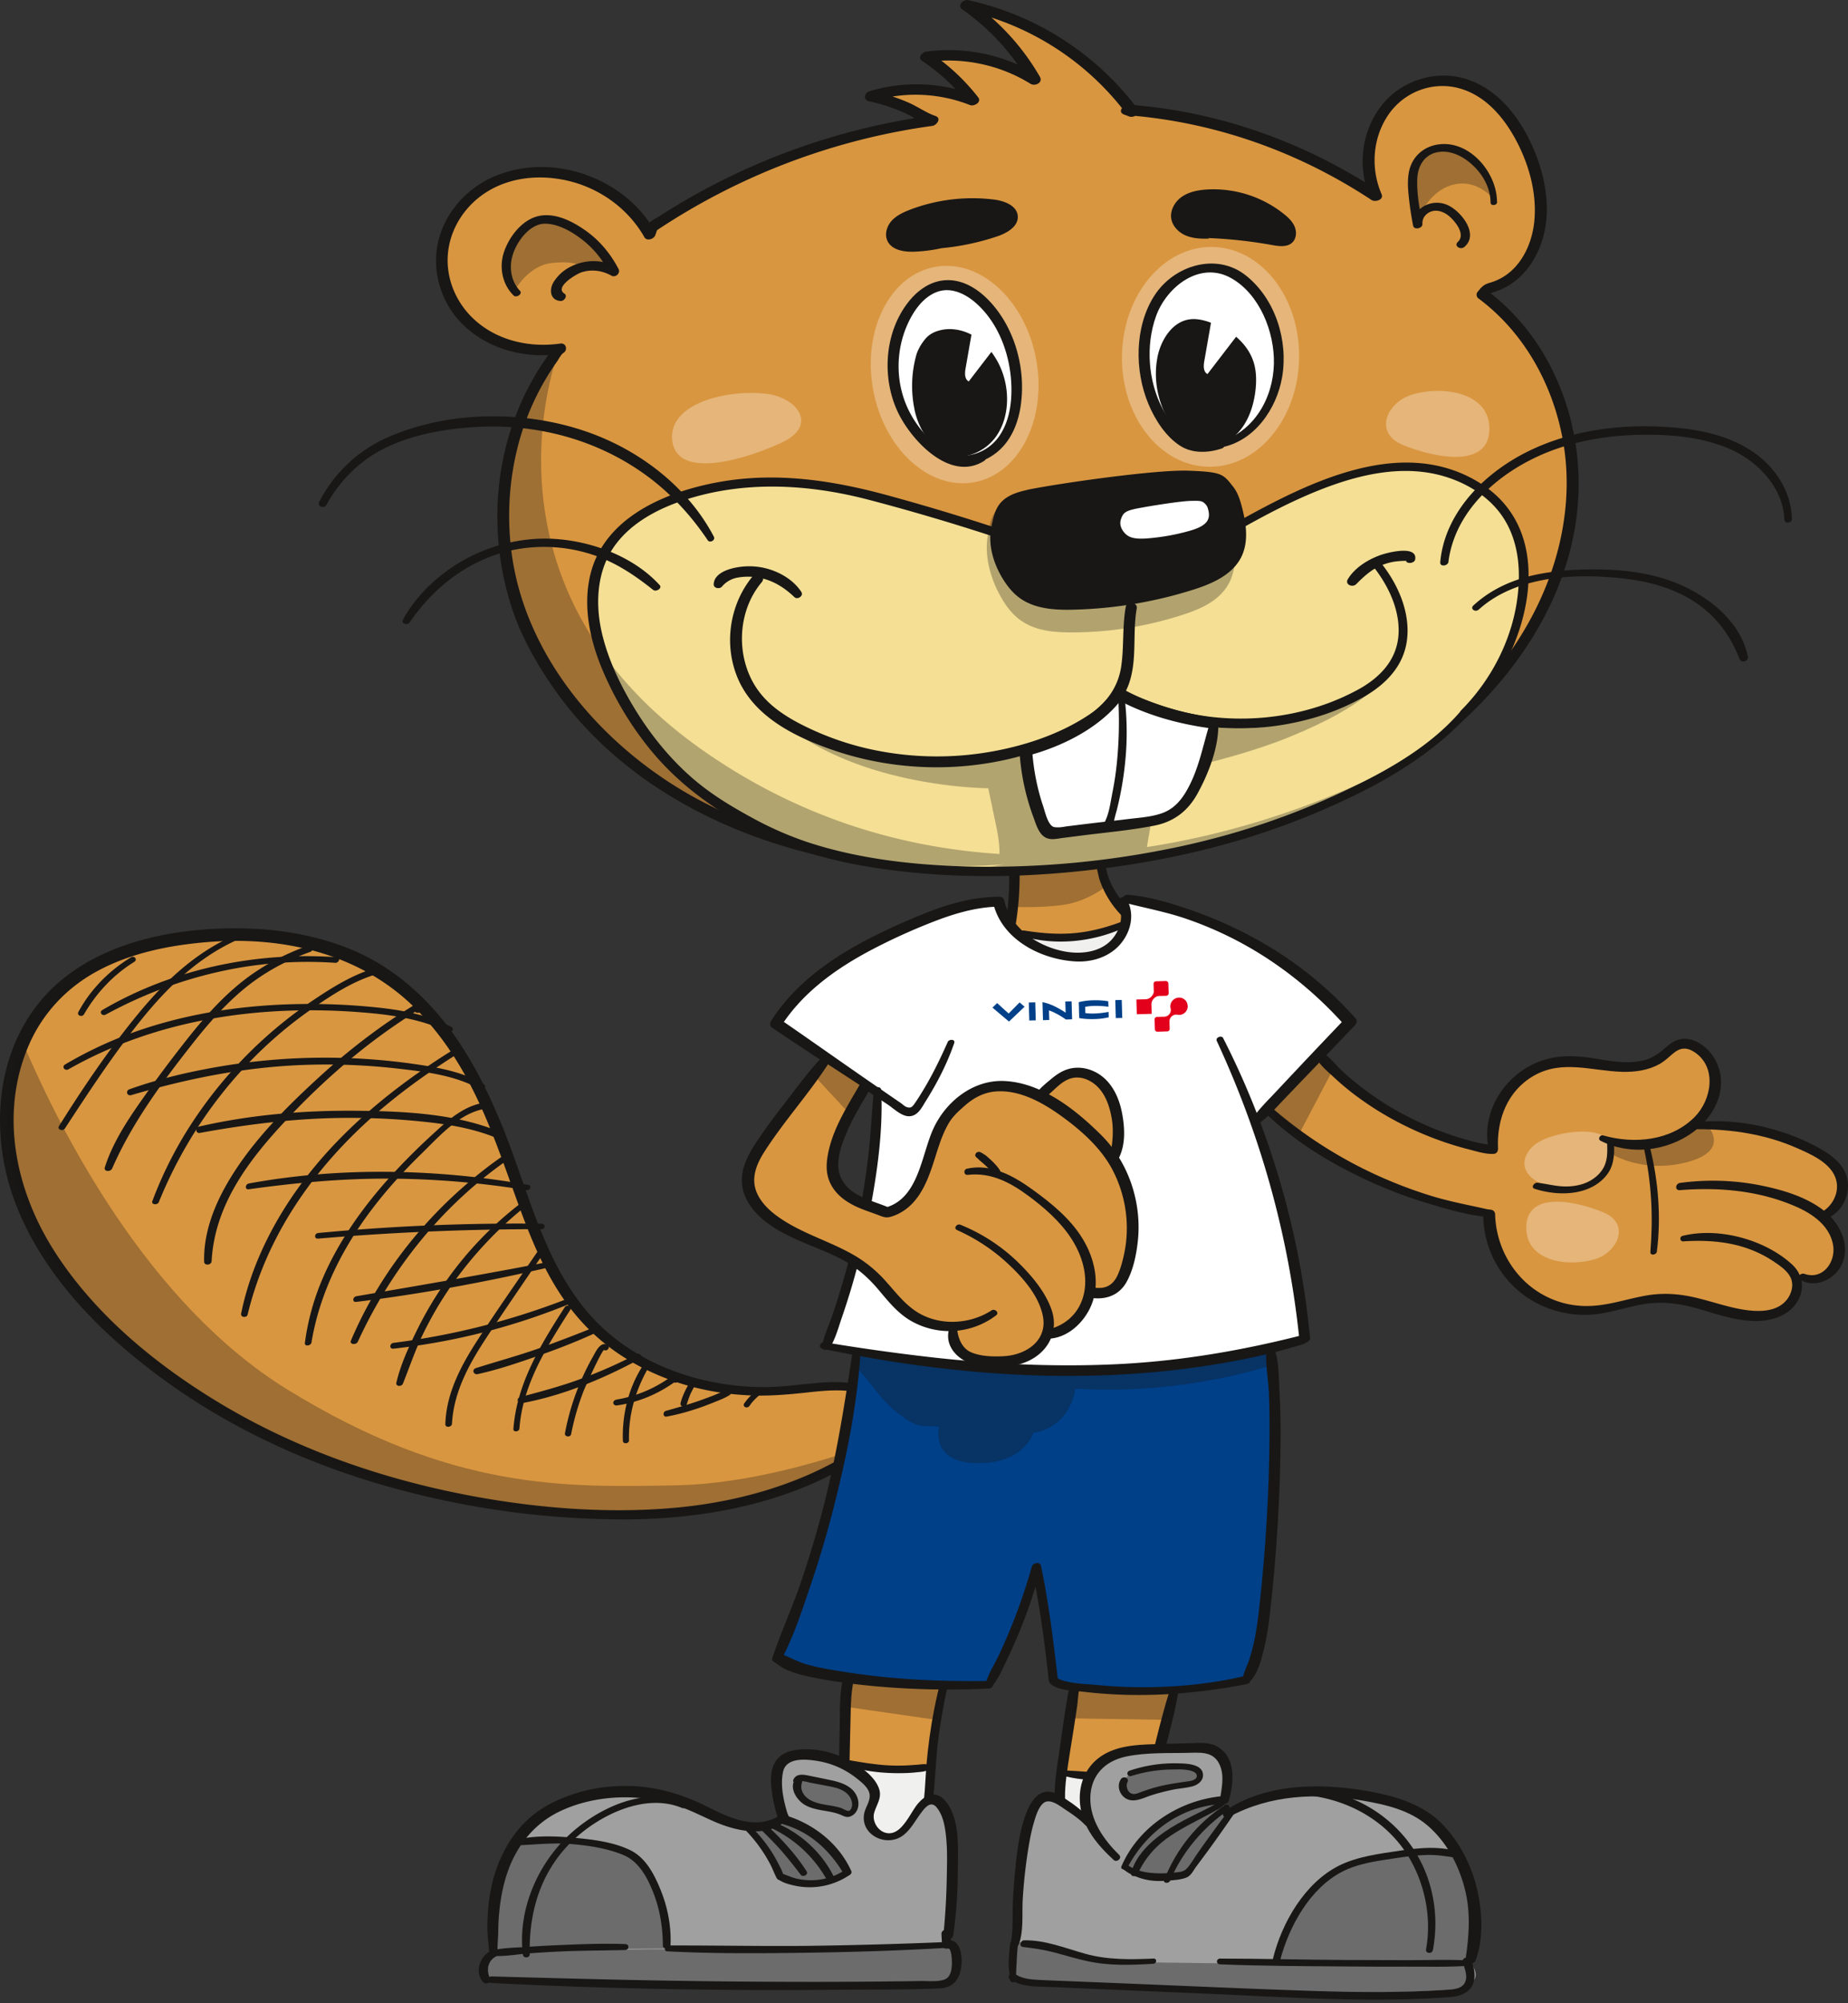 <svg xmlns="http://www.w3.org/2000/svg" xmlns:xlink="http://www.w3.org/1999/xlink" id="logo-castor-fr" fill="none" viewBox="0 0 120 130"><rect x="0" y="0" width="120" height="130" fill="#333333" stroke="none"/><defs><path id="b" fill="#181716" d="m76.25 109.749-6.454-.165-.216 1.929 6.2.098z" opacity=".3" style="mix-blend-mode:multiply"/></defs><g clip-path="url(#a)"><path fill="#D99640" d="M61.796 107.384a36 36 0 0 0-1.388 7.651c-.094 1.295-.122 2.62-.596 3.824-.177.447-.424.882-.8 1.18-1.079.851-2.792.177-3.506-.996-.714-1.172-.714-2.631-.686-4.008l.066-3.756c.024-1.369.09-2.859.973-3.906.706-.84 1.8-1.232 2.85-1.534.754-.215 1.573-.404 2.299-.106.725.298 1.188 1.295.686 1.895"/><path fill="#F0F0EF" d="M60.44 114.627s-.22.404-2.605.185c-2.388-.216-3.023-.416-3.023-.416s-1.063 5.6 2.815 6.024c3.212.349 2.816-5.797 2.816-5.797z"/><path fill="#181716" d="M60.25 114.514c-.203-.059-.384-.02-.587 0q-.336.029-.671.047c-.423.023-.847.027-1.27.004-.871-.043-1.722-.188-2.577-.337-.184-.032-.388.251-.157.333.84.302 1.741.443 2.631.49q.659.036 1.322.008.336-.016.67-.055c.224-.027.456-.027.644-.145.117-.075.18-.294 0-.349z"/><path fill="#181716" d="M61.6 107.353c-.788 2.345-1.235 4.777-1.447 7.239-.137 1.596-.028 6.098-2.694 5.498-2.447-.553-2.361-3.49-2.302-5.451.035-1.231.05-2.458.086-3.69.031-1.039.094-2.169.667-3.074.663-1.051 1.921-1.459 3.059-1.769.607-.165 1.372-.349 1.96-.024.479.263.843.938.514 1.436-.216.321.31.459.502.215.64-.796.11-1.925-.745-2.302-1.141-.501-2.647.04-3.73.479-1.082.439-2.035 1.165-2.498 2.298-.49 1.204-.427 2.573-.443 3.843-.02 1.494-.106 3.012-.004 4.502.083 1.204.373 2.506 1.306 3.345.73.655 1.828 1.016 2.78.675 1.197-.428 1.656-1.796 1.852-2.938.278-1.623.262-3.294.482-4.929.243-1.78.62-3.549 1.059-5.294.063-.247-.326-.279-.396-.067z"/><use xlink:href="#b" opacity=".3" style="mix-blend-mode:multiply"/><use xlink:href="#b" opacity=".3" style="mix-blend-mode:multiply"/><path fill="#181716" d="m76.25 109.749-6.454-.165-.216 1.929 6.2.098zm-15.101-.22-6.059-.404-.094 1.648 5.824.839z" opacity=".3" style="mix-blend-mode:multiply"/><path fill="#D99640" d="M76.231 109.761a186 186 0 0 1-1.988 7.659c-.18.639-.376 1.298-.8 1.807-.874 1.048-2.663 1.102-3.651.157-1.204-1.153-1.043-3.086-.796-4.737.247-1.623.49-3.247.737-4.867.04-.27.086-.549.22-.788.153-.27.412-.467.678-.631a5.22 5.22 0 0 1 4.157-.549c.773.227 1.604.866 1.44 1.655"/><path fill="#F0F0EF" d="M74.65 115.039s-1.525.298-2.893.239c-1.369-.059-2.847-.239-2.847-.239s-1.145 4.624 2.506 5.075 3.235-5.075 3.235-5.075"/><path fill="#181716" d="M75.949 109.717c-.674 2.142-1.13 4.369-1.725 6.534-.255.933-.424 2.149-1.095 2.894-.529.588-1.4.761-2.149.569-1.929-.499-1.937-2.781-1.74-4.365.129-1.055.32-2.106.482-3.157.074-.498.157-1 .227-1.498.079-.541.043-1.326.424-1.757.705-.8 2.137-1.071 3.149-1.035.929.031 2.486.388 2.454 1.588-.007.271.432.251.49.024.252-.985-.678-1.679-1.517-1.95-1.04-.337-2.2-.317-3.24 0-1.038.318-2.062.871-2.285 2-.26 1.318-.424 2.659-.62 3.989-.282 1.933-.847 4.584.816 6.086 1.431 1.294 3.757.682 4.545-1 .286-.604.439-1.263.615-1.906q.337-1.206.655-2.423c.396-1.506.836-3.028 1.087-4.569.05-.314-.494-.278-.573-.027z"/><path fill="#181716" d="M74.874 114.788c-.93.118-1.85.227-2.784.243s-1.859-.09-2.796-.133c-.24-.012-.302.321-.063.384.914.235 1.914.255 2.851.239.937-.015 1.922-.102 2.851-.321.259-.059.224-.451-.059-.416z"/><use xlink:href="#b" opacity=".3" style="mix-blend-mode:multiply"/><path fill="#9FA09F" d="M65.988 125.741s.024-8.016 1.647-9.027c.467-.291 1.188.094 1.188.094l1.867 1.2s-.349-.938.032-2.632c.294-1.313 1.631-1.831 4.36-1.964 2.73-.134 3.522.082 4.389.886.866.8-.251 2.525-.251 2.525l.674.855s2.13-1.137 4.624-1.38c2.494-.239 7.066.545 9.588 3.023s1.247 7.934 1.247 7.934 2.047 1.839-2.38 2.059c-4.432.223-26.024-.694-26.024-.694-.804.035-1.29-.11-1.33-.887-.039-.776.365-1.996.365-1.996z"/><path fill="#6C6C6D" d="m79.843 117.831-.859-.988s-2.392.361-3.568 1.416-2.483 2.882-2.483 2.882.098.753 1.953.71 2.345-.286 2.345-.286l2.616-3.741zm-2.012-2.549c.087-.752-.706-.752-2.42-.651-1.537.091-2.662.51-2.454 1.518.192.93 1.274.255 2.823-.133 1.553-.388 2.008-.373 2.051-.73zm17.53 11.973s.749-1.879.435-3.604c-.247-1.353-.612-2.502-1.149-3.4 0 0-2.357-.667-6.741.674-4.385 1.341-5.008 6.408-5.008 6.408s10.859.263 12.463-.078"/><path fill="#6C6C6D" d="M95.29 127.513s-18.212-.078-22.745-.207c-1.855-.055-6.604-1.349-6.604-1.349l-.157 2.509s4.686.53 15.086.789c10.404.254 14.416-.232 14.416-.232v-1.51z"/><path fill="#181716" d="M65.592 126.161q-.076.577-.09 1.16c-.008.389.05.777.082 1.161.02.236.416.196.404-.027-.023-.392.016-.777.032-1.169s.043-.776.09-1.161c.016-.133-.141-.215-.255-.207a.27.27 0 0 0-.263.243"/><path fill="#181716" d="M65.576 128.435c.738.51 1.632.471 2.49.506 1.107.043 2.208.094 3.314.141 2.275.098 4.545.192 6.82.291 4.541.192 9.098.505 13.643.352a53 53 0 0 0 1.95-.098c.423-.027.874-.054 1.258-.251.867-.435.816-1.435.45-2.2-.125-.258-.595-.141-.513.157.118.42.35.938.122 1.349s-.792.416-1.212.447a65 65 0 0 1-3.02.126c-2.047.043-4.098 0-6.145-.071-4.027-.137-8.05-.321-12.078-.486l-3.408-.137c-.584-.024-1.169-.043-1.753-.075-.545-.027-1.102-.063-1.569-.38-.22-.149-.596.157-.349.329m.569-2.231c.345-.894.208-2.028.267-2.973q.103-1.712.384-3.408c.082-.482.173-.964.306-1.435.121-.415.302-1.102.663-1.384.427-.333 1.07.208 1.447.451.443.294.89.6 1.259.984.22.228.694-.165.411-.388-.482-.388-.93-.804-1.447-1.145-.384-.255-.847-.612-1.325-.635-1.016-.044-1.483 1.302-1.698 2.082-.33 1.192-.447 2.474-.553 3.702a28 28 0 0 0-.102 2.055c-.008.686.015 1.329-.13 2.004-.07.329.412.353.514.086z"/><path fill="#181716" d="M72.674 120.372c-1-.972-1.902-2.259-1.874-3.713s.949-2.377 2.314-2.667c1.364-.29 2.855-.204 4.25-.247.785-.024 1.495-.012 1.848.808.31.721.11 1.533 0 2.274l.302-.278c-2.812.204-5.565 1.925-6.694 4.568-.09.212.286.287.376.11 1.235-2.376 3.573-4.078 6.306-4.161.122 0 .259-.094.29-.211.322-1.138.494-2.706-.659-3.459-.53-.349-1.16-.294-1.764-.275-.804.024-1.612.043-2.416.067-1.204.035-2.518.11-3.53.835-1.011.726-1.415 1.906-1.286 3.094.161 1.471 1.13 2.624 2.185 3.589.2.18.564-.118.348-.33z"/><path fill="#181716" d="M79.208 116.93c-1.192.67-2.479 1.176-3.6 1.96-.914.64-1.867 1.53-2.153 2.647-.07.275.33.279.423.071.483-1.063 1.22-1.875 2.192-2.518 1.067-.706 2.255-1.2 3.342-1.87.227-.141.011-.412-.204-.29"/><path fill="#181716" d="M79.51 117.157c-1.792 1.172-3.126 2.854-3.918 4.835-.09.227.302.263.384.063.773-1.836 2.126-3.447 3.765-4.573.247-.169.008-.482-.231-.329z"/><path fill="#181716" d="M79.706 117.596q-.683.912-1.35 1.835-.33.46-.654.926c-.216.309-.416.694-.694.953-.212.196-.616.192-.894.219a6.4 6.4 0 0 1-.918.039c-.655-.019-1.345-.117-1.902-.49-.184-.121-.502.13-.29.275.572.4 1.2.639 1.898.698.345.031.698.015 1.047-.016s.741-.059 1.07-.184c.33-.126.463-.459.663-.726l.8-1.078a94 94 0 0 0 1.616-2.29c.165-.24-.24-.361-.384-.165z"/><path fill="#181716" d="M79.792 117.918c2.69-1.463 5.71-1.577 8.678-1.071 1.502.259 3.055.608 4.24 1.631 1.184 1.024 1.906 2.377 2.325 3.796.49 1.655.377 3.236.126 4.914-.055.373.56.31.662.032.522-1.444.436-3.149.09-4.624-.364-1.549-1.125-3.043-2.23-4.196-1.107-1.153-2.687-1.729-4.287-2.055-1.6-.325-3.247-.494-4.879-.388-1.745.114-3.54.561-4.984 1.58-.282.2-.02.534.267.381z"/><path fill="#181716" d="M95.412 127.228c-1.306-.083-2.628-.02-3.938-.024s-2.721-.004-4.082-.012c-2.722-.015-5.443-.086-8.165-.09-.262 0-.282.361-.008.373 2.687.109 5.38.117 8.067.137 1.33.012 2.655.019 3.984.012 1.33-.008 2.734.047 4.083-.059.188-.016.294-.322.055-.337zm-20.526-.126c-1.474.066-2.972.09-4.404-.31-1.286-.357-2.623-.906-3.976-.875-.251.004-.369.4-.07.432.705.082 1.388.184 2.078.368.69.185 1.364.392 2.062.545 1.44.318 2.848.263 4.31.177.24-.012.263-.353.004-.341z"/><path fill="#181716" d="M83.133 127.184c.585-2.196 1.93-4.639 4.02-5.721 1.098-.569 2.427-.718 3.635-.902.62-.094 1.243-.169 1.87-.185.703-.015 1.358.098 2.044.212.196.031.404-.255.165-.349-1.232-.482-2.71-.329-3.985-.137s-2.717.368-3.91.957c-2.235 1.106-3.737 3.709-4.313 6.051-.07.294.404.337.47.078z"/><path fill="#181716" d="M93.04 126.576c.49-2.557-.107-5.247-1.766-7.278-1.557-1.906-3.917-3.122-6.384-3.2-.235-.008-.333.368-.067.396 2.33.239 4.542 1.298 6.032 3.133s2.184 4.479 1.745 6.875c-.051.274.388.317.435.07zm-19.574-11.325a9.2 9.2 0 0 1 2.628-.42c.408-.004.87-.031 1.267.091.13.039.298.109.34.25.091.275-.258.381-.458.412-.863.126-1.694.232-2.53.498q-.322.101-.639.22c-.184.07-.396.169-.596.094-.27-.106-.388-.49-.266-.745.14-.286-.283-.424-.432-.184-.353.556.06 1.313.706 1.364.431.036.859-.192 1.259-.321.447-.145.902-.259 1.357-.357s.913-.114 1.349-.235c.321-.091.663-.338.667-.706.011-.769-1.15-.769-1.66-.781a9.1 9.1 0 0 0-3.105.475c-.255.086-.153.427.106.349z"/><path fill="#9FA09F" d="M61.45 125.941s1.028-5.945.393-7.518-.82-1.717-1.357-1.694-1.372 2.953-2.725 2.475c-1.353-.479-1.695-.875-1.244-1.785.451-.913.902-2.345-2.733-3.353s-3.357.973-3.349 1.314.224 2.557.224 2.557-1.051 1.333-5.487-.518c0 0-8.31-3.666-11.749 2.255-1.894 3.263-1.376 7.106-1.376 7.106s-.863.51-.726.984c.138.475.2.62.2.62l29.071.404s1.549.431 1.537-1.22-.678-1.627-.678-1.627"/><path fill="#6C6C6D" d="m48.65 118.596 2.158-.471s.988 0 2.16.961a9.8 9.8 0 0 1 2.063 2.404s-.482.792-2.204.749c-1.721-.043-2.168-.47-2.168-.47l-2.004-3.173zm3.11-2.584c-.086-.753-.293-.455 1.37-.353 1.493.09 2.584.509 2.384 1.517-.185.93-1.236.255-2.742-.133s-.968-.671-1.007-1.028zm-19.725 10.686s-.157-1.894.106-3.623c.208-1.353.828-2.506 1.275-3.404 0 0 3.506-.863 7.176.506 2.396.89 2.792 6.266 2.792 6.266s-10.015.075-11.349.255"/><path fill="#6C6C6D" d="M31.914 126.698s10.894-.337 21.73-.18c1.917.027 8.301-.377 8.301-.377l-.102 2.545s-4.85.192-15.592.055c-10.749-.137-14.76-.227-14.76-.227l.427-1.816z"/><path fill="#181716" d="M61.898 125.581c.204-1.436.302-2.887.302-4.338 0-1.196.094-2.615-.416-3.733-.188-.42-.51-.906-.98-1.031-.47-.126-.87.2-1.169.533-.521.58-1.05 2.082-2.02 1.949-.592-.082-1.007-.765-.85-1.322.145-.509.498-.949.333-1.506-.29-.968-1.553-1.741-2.416-2.113-.964-.42-2.106-.624-3.149-.432-1.184.22-1.545 1.118-1.459 2.228.055.737.22 1.498.451 2.2.114.341.244.333.573.443q.46.153.89.376c1.208.628 2.13 1.632 2.816 2.793.125.211.584.031.474-.208-.788-1.749-2.388-3.024-4.2-3.592l.153.164c-.298-.917-.592-2.035-.384-3.008s1.53-.823 2.282-.698a5.5 5.5 0 0 1 2.502 1.122c.318.255.773.6.836 1.031.062.432-.267.832-.35 1.243-.27 1.393 1.428 2.208 2.487 1.451.521-.372.812-.96 1.188-1.462.251-.338.64-.859 1.031-.377.302.369.448.847.53 1.31.196 1.122.141 2.318.121 3.451a45 45 0 0 1-.22 3.576c-.034.381.593.299.644-.043z"/><path fill="#181716" d="M50.04 118.608a8.1 8.1 0 0 1 3.65 3.376c.134.239.557.008.428-.247-.796-1.58-2.204-2.839-3.847-3.49-.236-.094-.506.239-.232.365zm-.519.231c.444.439.887.878 1.294 1.353.408.474.8.969 1.177 1.467.145.192.526 0 .384-.224a12.6 12.6 0 0 0-1.164-1.533 15 15 0 0 0-1.357-1.381c-.196-.172-.545.114-.337.318zm-1.023.02a9.6 9.6 0 0 1 1.557 2.196c.14.274.239.58.396.847.121.204.47.035.423-.184-.066-.298-.235-.593-.376-.859a9 9 0 0 0-.486-.828 9.2 9.2 0 0 0-1.212-1.459c-.169-.164-.486.098-.306.291z"/><path fill="#181716" d="M50.792 117.706c-1.608 1.129-3.321.313-4.886-.471s-3.235-1.29-5.024-1.333c-1.788-.043-3.54.329-5.098 1.129-1.556.8-2.592 2.039-3.274 3.561-.408.906-.651 1.882-.769 2.867a15 15 0 0 0-.094 1.572c-.008.596.102 1.169.114 1.765l.141-.216c-.737.353-1.114 1.392-.53 2.047.185.208.573.016.44-.255-.24-.494-.141-1.121.368-1.392.071-.039.15-.133.142-.215-.044-.471.027-.934.031-1.4.004-.467.027-.934.078-1.397.098-.933.287-1.862.624-2.741.62-1.611 1.73-2.933 3.302-3.682s3.427-1.02 5.176-.867c.902.079 1.792.271 2.643.573s1.589.706 2.393 1.039c1.392.577 3.368.976 4.564-.231.224-.228-.094-.526-.337-.357z"/><path fill="#181716" d="M61.133 125.467c.012.251.024.498.04.749.011.207.204.266.38.231.247-.055.263.851.259.988-.016.424-.083.902-.53 1.043s-1.039.071-1.502.079q-.83.017-1.655.023-3.166.04-6.333.032a569 569 0 0 1-12.667-.165 1579 1579 0 0 1-7.207-.188c-.247-.008-.353.404-.07.419 4.823.259 9.646.392 14.478.443 2.47.028 4.937.036 7.407.008s4.875.012 7.302-.094c.938-.043 1.338-.702 1.404-1.576.047-.647-.137-1.761-1.031-1.51l.372.161-.117-.734c-.043-.262-.534-.157-.522.094z"/><path fill="#181716" d="M61.62 126.02a311 311 0 0 1-9.11.255c-3.04.031-6.079-.032-9.118-.024-.224 0-.322.365-.063.38 3.016.157 6.055.134 9.075.091s6.14-.138 9.208-.326c.262-.016.29-.384.007-.376m-29.479.913c.706.028 1.443-.109 2.15-.164a65 65 0 0 1 2.07-.126c1.412-.067 2.82-.059 4.231-.098.275-.008.294-.372.008-.384-1.431-.055-2.882.008-4.314.066q-1.076.047-2.153.122c-.67.047-1.388.047-2.043.196-.259.059-.188.377.055.384z"/><path fill="#181716" d="M43.541 126.212c.051-1.204-.184-2.424-.635-3.542-.4-.992-.953-2.09-1.95-2.588-1.093-.545-2.466-.71-3.666-.819-1.2-.11-2.541-.165-3.733.121a.186.186 0 0 0 .05.369c1.166-.047 2.29-.184 3.464-.086 1.172.098 2.356.278 3.407.713 1.051.436 1.62 1.573 2.004 2.6.385 1.028.553 2.145.561 3.267 0 .298.49.239.502-.035z"/><path fill="#181716" d="M44.498 116.992c-2.58-1.122-5.651.318-7.569 2.11-2.059 1.925-3.329 4.913-2.972 7.749.031.255.45.219.443-.032-.067-2.706.694-5.286 2.647-7.235 1.733-1.733 4.78-3.278 7.235-2.259.212.09.46-.223.212-.329zm10.373 4.361a4 4 0 0 1-2.044.662 4.2 4.2 0 0 1-1.082-.098c-.357-.078-.678-.255-1.027-.345-.193-.051-.393.2-.224.349.29.255.741.365 1.11.447.396.087.812.118 1.216.098a4.6 4.6 0 0 0 2.298-.757c.27-.18.007-.521-.248-.352zm-2.914-5.737c.063-.098.565.055.69.078l.996.188c.533.102 1.177.208 1.51.687.141.2.227.47.153.71-.035.113-.114.262-.251.235-.153-.028-.306-.137-.455-.188-.576-.189-1.212-.181-1.776-.412-.283-.118-.542-.29-.687-.565s-.121-.514-.031-.784c.09-.271-.326-.306-.455-.134-.447.6.094 1.404.635 1.71.718.404 1.585.318 2.326.639.172.075.33.161.521.122a.76.76 0 0 0 .443-.302c.189-.263.208-.62.106-.921-.247-.738-1.011-1-1.702-1.149q-.725-.152-1.45-.299c-.365-.074-.82-.156-1.008.255-.114.251.317.31.435.126z"/><path fill="#D99640" d="M58.886 92.808c-.27-1.502-1.784-2.502-3.286-2.757s-3.035.047-4.557.176c-4.808.404-9.917-1.164-13.106-4.784-2.639-2.996-3.73-7-5.113-10.745-1.64-4.443-3.965-8.898-7.922-11.498-3.694-2.424-8.38-2.914-12.76-2.333-3.028.4-6.103 1.34-8.33 3.431C.639 67.275-.223 72.172.898 76.376c1.122 4.204 3.953 7.77 7.216 10.647 7.557 6.675 17.572 10.142 27.612 11.052 4.035.364 8.137.337 12.09-.538 3.953-.874 7.772-2.627 10.717-5.408"/><path fill="#181716" d="M59.122 92.737c-.416-2.494-3.279-3.149-5.408-3.035-1.396.075-2.773.322-4.173.314a17.2 17.2 0 0 1-3.53-.385c-2.392-.51-4.686-1.56-6.544-3.16-1.938-1.667-3.22-3.898-4.196-6.232-.977-2.333-1.718-4.863-2.695-7.247-.913-2.227-2.008-4.404-3.458-6.33-1.451-1.925-3.33-3.619-5.545-4.697-2.216-1.079-4.8-1.608-7.318-1.702-4.804-.18-10.541.874-13.722 4.812-2.94 3.639-3.149 8.85-1.502 13.086 1.832 4.706 5.588 8.45 9.604 11.376 4.161 3.032 8.883 5.247 13.812 6.714a56.5 56.5 0 0 0 15.765 2.35c5.439.027 11.043-1.005 15.67-3.997a22 22 0 0 0 2.914-2.267c.345-.321-.204-.682-.506-.4-3.823 3.589-9.004 5.365-14.149 5.879s-10.804-.051-16-1.26c-4.867-1.132-9.612-2.936-13.898-5.517-4.16-2.506-8.122-5.764-10.749-9.902-2.478-3.906-3.506-8.784-1.682-13.172.898-2.165 2.51-3.883 4.572-4.98 2.208-1.177 4.75-1.667 7.224-1.86 4.984-.38 10.02.84 13.572 4.522 3.553 3.683 4.902 8.208 6.55 12.698.819 2.243 1.752 4.486 3.195 6.408s3.193 3.267 5.263 4.24c2.07.972 4.22 1.45 6.435 1.556 1.26.059 2.498-.043 3.75-.18 1.376-.15 2.843-.302 4.152.247.996.42 1.867 1.2 2.13 2.274.066.267.51.118.466-.14z"/><path fill="#181716" d="M39.44 87.274c-.46-.247-.766.467-.934.761a16 16 0 0 0-.777 1.557 16.2 16.2 0 0 0-1.043 3.412c-.047.25.357.29.4.066.192-.976.467-1.933.832-2.855.098-.247 1.196-2.666 1.31-2.604.207.11.446-.203.211-.329zm2.274 1.397c-.914 1.42-1.326 3.153-1.267 4.831.008.235.4.192.396-.027-.04-1.651.416-3.224 1.224-4.655.129-.232-.232-.345-.357-.153zm3.047 1.097c-.13.204-.24.416-.338.636s-.18.427-.231.65c-.059.255.337.287.408.067a7 7 0 0 1 .223-.627 5 5 0 0 1 .298-.569.165.165 0 0 0-.074-.243c-.098-.04-.228-.008-.286.086m-8.09-4.937c-1.553 2.42-3.118 4.961-3.334 7.902-.016.228.377.189.392-.027.208-2.863 1.804-5.36 3.31-7.718.15-.231-.24-.357-.368-.16zm-1.71-3.694c-1.31 1.926-2.655 3.832-3.922 5.78-1.078 1.66-2.063 3.479-2.121 5.503-.008.254.42.207.431-.028.114-2.078 1.122-3.89 2.243-5.592 1.22-1.851 2.483-3.67 3.726-5.506.149-.22-.228-.345-.357-.153zm-1.173-3.031a23 23 0 0 0-4.93 5.184 24 24 0 0 0-1.835 3.137c-.529 1.09-1.015 2.153-1.282 3.29-.063.271.337.29.424.071.447-1.114.82-2.24 1.353-3.318a23.5 23.5 0 0 1 1.76-2.996 24.8 24.8 0 0 1 4.792-5.14c.208-.17-.105-.366-.286-.228zm-1.02-3.173c-4.337 2.992-7.917 7.196-9.98 12.063-.114.267.345.298.447.075 2.177-4.73 5.467-8.836 9.753-11.816.24-.165 0-.475-.223-.322zM31.225 71.6c-1.279.278-2.26 1.208-3.193 2.066a41 41 0 0 0-2.8 2.82c-1.717 1.925-3.235 4.059-4.262 6.435a15.8 15.8 0 0 0-1.173 4.228c-.031.25.388.196.428-.028.525-3.172 1.984-6.086 3.917-8.635.98-1.294 2.079-2.498 3.24-3.631 1.16-1.134 2.38-2.526 3.956-2.871.294-.063.173-.447-.117-.384zm-1.938-3.384c-4.953 3.082-9.482 7.113-12.055 12.439-.706 1.462-1.25 2.992-1.572 4.584-.055.263.364.302.42.07 1.36-5.635 4.897-10.297 9.356-13.894 1.294-1.043 2.663-2 4.063-2.894.24-.153.008-.447-.216-.306zm-2.106-2.494.055-.012a.23.23 0 0 0 .165-.157c.043-.141.016-.274-.122-.349-.223-.121-.498.09-.67.196a36 36 0 0 0-2.095 1.404 42 42 0 0 0-3.756 3.063c-2.306 2.106-4.647 4.459-6.165 7.215-.804 1.463-1.38 3.106-1.337 4.793.008.286.47.231.486-.032.196-3.666 2.431-6.588 4.855-9.168a47 47 0 0 1 4.031-3.836 39 39 0 0 1 3.42-2.572q.289-.194.584-.38c.137-.087.353-.29.522-.283l-.204-.09v-.036c.055-.05.114-.101.168-.156l-.05.015c-.287.09-.17.447.117.38zm-2.796-2.902c-1.431.403-2.74 1.215-3.968 2.035a28 28 0 0 0-3.244 2.521 28.2 28.2 0 0 0-5.27 6.392 26 26 0 0 0-2.008 4.17c-.094.25.333.285.42.07 2.015-4.977 5.427-9.38 9.835-12.467 1.33-.93 2.78-1.89 4.353-2.333.29-.083.173-.47-.118-.388m-4.372-1.456c-1.569.561-3.04 1.338-4.341 2.38-1.302 1.044-2.369 2.252-3.389 3.526a86 86 0 0 0-3.055 4.079c-.976 1.384-1.91 2.812-2.42 4.4-.093.298.373.314.475.078 1.306-2.98 3.224-5.564 5.228-8.11.984-1.25 2.039-2.458 3.259-3.482 1.298-1.086 2.776-1.894 4.368-2.459.302-.11.18-.525-.125-.415zm-4.985-.572c-2.415 1.098-4.356 2.941-6.03 4.969-1.895 2.294-3.581 4.788-5.162 7.306-.149.239.247.368.38.164 1.573-2.404 3.158-4.82 4.961-7.059 1.671-2.07 3.616-3.96 6.051-5.098.24-.11.016-.38-.2-.282m-6.517 1.33c-1.416.858-2.632 2.082-3.42 3.549-.125.235.243.357.36.157.805-1.385 1.903-2.565 3.268-3.408.231-.142.008-.428-.208-.298"/><path fill="#181716" d="m44.047 89.62.102-.209c.13-.262-.196-.368-.377-.223a8.3 8.3 0 0 1-3.725 1.635c-.106.02-.223.083-.223.208 0 .11.11.192.22.177 1.493-.208 2.885-.824 4.074-1.75l-.4-.172-.071.216c-.078.235.314.313.408.117zm-2.718-1.734a31 31 0 0 1-3.721 1.636c-1.275.466-2.534.792-3.82 1.14-.302.083-.173.448.122.393 2.658-.494 5.266-1.58 7.635-2.863.25-.133.016-.427-.216-.306m-2.494-1.855a93 93 0 0 1-3.918 1.498c-1.321.463-2.674.828-4.007 1.251-.294.094-.173.455.117.392 1.385-.305 2.75-.776 4.087-1.247 1.337-.47 2.615-.98 3.874-1.572.212-.102.055-.408-.157-.322zm-1.639-1.886a47.6 47.6 0 0 1-11.643 3c-.259.032-.29.408-.008.377a42.5 42.5 0 0 0 11.753-3.036c.24-.102.145-.439-.106-.34zm-1.44-2.282c-4.195.816-8.4 1.537-12.615 2.255-.243.043-.286.4-.008.368 4.267-.517 8.537-1.317 12.722-2.29.255-.059.145-.38-.102-.33zm-.587-2.451a137 137 0 0 0-14.506.603c-.251.024-.283.389-.008.365a169 169 0 0 1 14.51-.612c.25 0 .274-.353.007-.356zm-.871-2.522c-5.945-1.043-12.18-1.18-18.133-.09-.248.047-.29.416-.008.377 2.972-.412 5.945-.695 8.949-.69a57 57 0 0 1 9.082.748c.228.036.369-.298.11-.345m-1.624-3.345c-2.964-1.294-6.427-1.435-9.62-1.463-3.388-.027-6.83.267-10.137 1.028-.254.059-.22.462.06.411 3.242-.592 6.49-.984 9.788-.976 1.674 0 3.349.094 5.011.278 1.663.185 3.173.471 4.655 1.102.247.106.53-.255.243-.38M31.4 70.353c-1.236-.73-2.632-1.016-4.032-1.235a41 41 0 0 0-13.808.22c-1.745.325-3.478.752-5.148 1.348-.279.098-.17.467.117.38 3.733-1.097 7.51-1.846 11.408-1.964a40.5 40.5 0 0 1 5.769.231c1.913.216 3.831.436 5.482 1.361.212.118.455-.2.22-.34zm-2.098-3.718c-1.545-.784-3.243-1.102-4.953-1.27a42 42 0 0 0-5.07-.204c-3.365.066-6.75.549-9.954 1.608a26 26 0 0 0-5.098 2.31c-.247.148-.011.446.22.313 5.749-3.267 12.47-4.212 19-3.698 1.933.153 3.882.42 5.643 1.278.212.102.455-.211.212-.333zm-7.424-4.514c-5.247-.38-10.666.753-15.227 3.42-.243.141-.016.427.212.302 4.568-2.486 9.694-3.722 14.902-3.36.235.015.388-.338.113-.362m25.334 28.09c-.326.098-.64.255-.957.377a36 36 0 0 1-1.004.365c-.663.223-1.333.415-2.008.604-.223.062-.2.42.051.372.706-.13 1.404-.322 2.086-.557.338-.114.671-.243 1-.376.33-.134.69-.267.993-.46.2-.129.066-.387-.157-.32zm1.776.146a3.6 3.6 0 0 0-.666.725.16.16 0 0 0 .07.235.235.235 0 0 0 .279-.086q.066-.094.137-.188l.035-.043c.02-.024.008 0-.004.004.008-.004.016-.016.02-.024l.078-.086a4 4 0 0 1 .334-.318c.07-.059.078-.188 0-.243-.09-.066-.2-.043-.283.024"/><path fill="#181716" d="M47.82 97.537c-3.957.875-8.06.902-12.09.537-10.044-.905-20.055-4.376-27.612-11.05-3.263-2.879-6.094-6.448-7.216-10.648-.765-2.862-.608-6.05.573-8.733 2.462 5.8 8.125 16.945 17.176 22.522 10.675 6.576 18.063 6.364 25.29 6.223 4.784-.094 9.894-1.682 12.73-2.714-2.612 1.898-5.687 3.165-8.848 3.863z" opacity=".3" style="mix-blend-mode:multiply"/><path fill="#004088" d="M82.282 86.38s.812 9.102.134 15.142c-.679 6.039-1.538 7.411-1.538 7.411s-2.113.832-6.243.816-6.223-.659-6.223-.659l-1.106-7.384s-1.212 3.816-1.886 5.231c-.675 1.416-1.279 2.51-1.279 2.51s-6.412-.169-9.741-.659c-3.33-.49-3.882-1.298-3.882-1.298s2.18-4.521 3.305-9.733 2.012-10.812 2.012-10.812l26.451-.565z"/><path fill="#181716" d="M55.608 88.745s-.028-.031-.043-.043h.043v-.827s9.455 1.317 15.682 1.113c6.228-.208 11.235-1.255 11.235-1.255l.075.843s-5.016 1.77-11.608 1.593c-.38-.012-.772-.024-1.165-.043-.466 2.674-2.721 2.85-2.721 2.85s-.537 1.805-3.157 1.965c-3.64.224-2.973-2.36-2.973-2.36-1.258-.099-1.337.207-2.913-1.075-.945-.769-1.58-1.89-2.451-2.753z" opacity=".3" style="mix-blend-mode:multiply"/><path fill="#181716" d="M82.235 87.572c-.086.914.122 1.906.161 2.828s.043 1.764.04 2.647q-.015 2.793-.181 5.58c-.11 1.859-.267 3.737-.475 5.596-.09.804-.184 1.604-.364 2.392q-.126.558-.302 1.102c-.13.393-.342.765-.412 1.173-.047.275.294.392.478.208.51-.522.71-1.349.883-2.039.188-.757.306-1.53.396-2.302.227-1.957.392-3.918.51-5.883s.18-3.85.188-5.776c0-.945-.02-1.89-.075-2.832-.05-.886-.023-1.937-.34-2.78-.095-.255-.483-.153-.507.094z"/><path fill="#181716" d="M64.388 109.466c.443-.506.714-1.168 1.004-1.772s.573-1.239.831-1.871c.542-1.329.996-2.69 1.373-4.074l-.592.043c.4 1.855.678 3.721.906 5.604q.082.663.157 1.333c.039.326.007.475.278.643.545.345 1.365.337 1.992.412 3.557.427 7.11.184 10.62-.494.396-.075.235-.616-.161-.522-2.106.498-4.279.714-6.44.722a32 32 0 0 1-3.203-.149c-.828-.083-1.867-.071-2.596-.486l.145.215c-.29-2.494-.592-4.996-1.106-7.459-.059-.286-.526-.192-.592.044a37 37 0 0 1-1.334 3.902 39 39 0 0 1-.788 1.807c-.294.628-.717 1.259-.89 1.934-.059.223.259.329.396.172z"/><path fill="#181716" d="M64.224 109.086c-2.342.032-4.687-.035-7.02-.278a49 49 0 0 1-3.357-.475 13 13 0 0 1-1.549-.349c-.537-.164-1.016-.439-1.533-.635-.31-.118-.753.243-.44.526.75.674 2.008.898 2.969 1.078 1.196.223 2.408.373 3.616.482a53 53 0 0 0 7.306.141c.345-.015.376-.494.008-.49"/><path fill="#181716" d="M55.337 87.89c-.518 3.396-1.047 6.765-1.918 10.094a68 68 0 0 1-1.462 4.843c-.55 1.596-1.275 3.153-1.8 4.761-.106.322.412.412.549.161.804-1.471 1.34-3.141 1.882-4.726a69 69 0 0 0 1.502-5.02c.851-3.305 1.56-6.736 1.78-10.148.02-.322-.494-.243-.537.035z"/><path fill="#D99640" d="M85.772 68.565a19.16 19.16 0 0 0 10.902 6.094l.294-.122c-.2-1.33.173-2.737 1.004-3.792s2.114-1.745 3.455-1.859c1.114-.094 2.216.189 3.326.31 1.11.122 2.321.051 3.2-.635.412-.326.776-.792 1.298-.84.188-.019.376.024.553.087 1.168.42 1.784 1.835 1.533 3.055-.247 1.215-.698 1.623-1.345 2.137l.039.059v-.008s2.514-.24 5.032.522c2.576.78 5.141 2.094 4.502 3.866-.432 1.196-1.259 1.616-1.259 1.616s1.957 1.365.733 3.122c-.863 1.235-2.439.69-2.439.69h-.004c.306.721-.078 1.615-.729 2.062-.667.46-1.526.534-2.33.451-1.878-.192-3.643-1.145-5.529-1.137-1.592.008-3.11.706-4.702.8a6.32 6.32 0 0 1-4.635-1.682 6.32 6.32 0 0 1-1.97-4.522l-.654-.153a26.3 26.3 0 0 1-13.765-6.71l3.49-3.407z"/><path fill="#E5B579" d="M99.11 79.631c-.043 2.26 2.78 2.628 4.525 2.06 1.416-.46 2.247-2.28.486-3.013s-4.968-1.435-5.015.95zm5.294-5.431c-.071-1.251-3.875-.828-4.914.235-1.251 1.275 0 2.655 1.996 2.588 1.522-.05 3.039-.588 2.918-2.82z"/><path fill="#181716" d="M85.51 68.718c.247.454.733.843 1.11 1.196q.606.564 1.266 1.07a20.3 20.3 0 0 0 2.828 1.804 21.3 21.3 0 0 0 4.686 1.808c.51.13 1.082.318 1.612.282.215-.015.364-.302.129-.415-.431-.204-.957-.247-1.42-.365a21 21 0 0 1-1.596-.478 21 21 0 0 1-3.008-1.314 19 19 0 0 1-2.749-1.78 19 19 0 0 1-1.207-1.02c-.389-.357-.745-.832-1.18-1.141-.236-.169-.636.062-.48.357zm-3.42 3.435c1.926 1.902 4.302 3.345 6.75 4.47a30 30 0 0 0 3.874 1.467c1.325.4 2.596.769 3.913.89.302.028.498-.38.145-.462-1.313-.302-2.627-.534-3.921-.938a29.5 29.5 0 0 1-3.71-1.439 28.4 28.4 0 0 1-6.67-4.357c-.224-.196-.62.13-.385.365z"/><path fill="#181716" d="M97.274 74.514c-.086-1.883.62-3.718 2.306-4.695 1.859-1.078 3.792-.313 5.781-.262.819.02 1.666-.098 2.392-.502.333-.185.6-.444.886-.687.447-.38.871-.427 1.373-.102 1.509.97 1.129 3.114.035 4.216-1.541 1.553-3.933 1.777-5.945 1.2-.204-.059-.381.24-.165.35 1.918.972 4.318.681 6.031-.581 1.483-1.094 2.361-3.055 1.357-4.765-.407-.694-1.219-1.341-2.066-1.27-.459.039-.828.321-1.161.615-.443.388-.863.67-1.447.8-1.235.279-2.502-.086-3.73-.231-1.109-.134-2.192-.063-3.22.392-2.133.941-3.548 3.302-3.023 5.635.067.302.616.184.6-.11z"/><path fill="#181716" d="M104.357 74.118c.019.553.047 1.145-.224 1.647-.215.4-.568.702-.968.91-.451.23-.953.317-1.459.321-.635.004-1.235-.165-1.863-.243-.216-.028-.467.31-.188.396 1.18.377 2.659.451 3.776-.149.451-.243.859-.604 1.102-1.059.302-.576.298-1.22.267-1.85-.012-.26-.451-.213-.443.03zm4.961 6.439c2.102-.13 4.102.121 5.89 1.33.376.254.808.548 1.031.956.263.475.122 1.059-.192 1.475-.663.874-1.949.823-2.918.658-1.074-.184-2.105-.564-3.172-.8-.992-.22-1.992-.282-3-.113-1.079.18-2.122.533-3.208.65-1.086.118-2.09-.023-3.051-.442-2.176-.946-3.545-3.118-3.612-5.467-.011-.455-.776-.373-.772.05a6.5 6.5 0 0 0 3.247 5.59c.988.564 2.125.87 3.263.885 1.262.02 2.458-.42 3.682-.658 1.396-.275 2.651-.075 3.996.325 1.145.341 2.306.726 3.51.733 1.023.004 2.145-.345 2.702-1.266.506-.836.353-1.769-.361-2.42-1.769-1.612-4.761-2.42-7.09-1.843-.224.055-.188.373.051.36z"/><path fill="#181716" d="M116.855 83.031c.961.596 2.259.035 2.725-.937.62-1.282-.114-2.733-1.153-3.537-1.196-.93-2.804-1.38-4.266-1.663a15.9 15.9 0 0 0-5.059-.13c-.322.044-.369.503-.008.471 2.553-.208 5.196.036 7.561 1.083 1.074.474 2.164 1.243 2.376 2.482.188 1.098-.67 2.29-1.87 1.863-.2-.071-.561.208-.302.364z"/><path fill="#181716" d="M118.537 79.118c.949-.353 1.541-1.353 1.455-2.361-.102-1.177-1.137-1.87-2.09-2.373-2.271-1.2-5.082-1.827-7.647-1.568-.322.03-.357.462-.008.462 2.212 0 4.408.33 6.443 1.228.883.388 2.094.917 2.479 1.878.341.859-.094 1.816-.859 2.263-.294.172-.09.588.231.47zm-11.765-4.486c.483 2.196.577 4.384.396 6.62-.019.246.389.195.42-.028.286-2.22.098-4.538-.431-6.706-.051-.216-.428-.098-.381.117z"/><path fill="#181716" d="m85.772 68.565-3.49 3.407 2.04 1.683 2.243-4.263zm23.459 6.93c-2.627.568-4.458-.542-4.458-.542l-.016-.855s1.917.44 3.71-.208c1.792-.647 1.525-.894 1.525-.894l.879.04s1.674 1.74-1.64 2.458" opacity=".3" style="mix-blend-mode:multiply"/><path fill="#D99640" d="M75.016 60.467c-1.726-.679-3.079-2.24-3.502-4.047-.075-.31-.134-.655-.377-.867a1.2 1.2 0 0 0-.412-.212 8 8 0 0 0-4.937-.133 18.4 18.4 0 0 1-.2 4.996c-.13.71-.294 1.463-.023 2.133.36.894 1.38 1.334 2.333 1.494 1.05.177 2.13.134 3.192.02.996-.106 2.035-.286 2.828-.902a3.08 3.08 0 0 0 1.164-2.62"/><path fill="#181716" d="M75.16 60.235c-.92-.467-1.733-1.027-2.372-1.855a5.6 5.6 0 0 1-.737-1.255c-.188-.447-.24-.941-.416-1.392s-.549-.608-.968-.749a8 8 0 0 0-1.632-.369 8.15 8.15 0 0 0-3.34.287c-.126.039-.299.18-.28.333.2 1.635.13 3.294-.152 4.918-.212 1.22-.33 2.47.804 3.274.992.702 2.325.816 3.502.804 1.298-.012 2.756-.106 3.94-.69s2-1.879 1.891-3.231c-.031-.373-.647-.314-.643.043.023 1.545-.95 2.631-2.412 3.008-1.463.376-3.231.486-4.694.145-.612-.142-1.282-.436-1.64-.98-.454-.695-.215-1.605-.086-2.358.29-1.65.342-3.313.236-4.98l-.279.333c1.079-.29 2.177-.392 3.287-.231.517.074 1.317.153 1.733.49.345.282.369.926.506 1.33.541 1.588 1.827 3.07 3.459 3.592.294.094.639-.283.294-.46z"/><path fill="#F0F0EF" d="M74.29 59.412s-1.765 1.231-4.223 1.431c-2.46.2-6.275-.412-6.275-.412l2.408 3.922h9.623l-1.537-4.945z"/><path fill="#fff" d="M87.416 66.302s-1.38-2.353-5.843-5.047c-3.97-2.4-8.546-2.918-8.546-2.918s.741 3.831-3.023 3.765c-3.765-.067-5.294-3.424-5.294-3.424s-3.412-.133-8.032 2.506c-4.62 2.64-6.282 5.231-6.282 5.231l6.584 4.47s.157 4.887-1.082 9.009c-1.24 4.121-2.255 7.482-2.255 7.482s7.392 1.612 15.192 1.604 15.875-2.035 15.875-2.035-.385-4.683-1.416-8.302c-1.031-3.62-1.827-5.918-1.827-5.918l5.945-6.427z"/><path fill="#181716" d="M73.082 58.596c1.353.345 2.706.596 4.032 1.059a23.6 23.6 0 0 1 3.737 1.674c2.416 1.345 4.616 3.138 6.455 5.196l.067-.45a603 603 0 0 0-3.095 3.258l-1.47 1.565c-.49.522-1.051 1.063-1.459 1.67-.216.322.267.448.478.287.569-.435 1.051-.992 1.545-1.506a571 571 0 0 1 1.557-1.624c1.016-1.054 2.024-2.117 3.04-3.176.102-.106.188-.318.066-.451a24.3 24.3 0 0 0-6.682-5.27 27 27 0 0 0-3.89-1.726c-1.345-.467-2.793-.918-4.216-1.035-.341-.028-.565.423-.165.521z"/><path fill="#181716" d="M61.541 67.62c-.506 1.137-1.05 2.258-1.71 3.317q-.209.347-.443.682c-.145.204-.239.314-.51.224-.137-.043-.278-.192-.396-.27-.529-.361-1.054-.726-1.584-1.087-2.082-1.431-4.141-2.894-6.223-4.325l.058.407c1.447-2.227 3.636-3.768 5.957-4.98a39 39 0 0 1 3.726-1.698c1.427-.565 2.882-1.02 4.431-1.055l-.349-.212c.56 2.353 3.086 3.64 5.337 3.769 1.118.063 2.279-.314 2.989-1.212.643-.812.858-1.906.337-2.831-.173-.306-.71-.008-.55.317.4.804.11 1.78-.501 2.393-.737.74-1.926.87-2.91.698-1.78-.31-3.592-1.506-3.996-3.353-.035-.153-.216-.212-.35-.212-1.572.012-3.105.423-4.564.988a41 41 0 0 0-4.012 1.816c-2.435 1.27-4.733 2.93-6.22 5.278-.078.122-.07.318.06.408 2.51 1.682 5.039 3.33 7.549 5.012.392.263.925.804 1.447.741.521-.063.764-.604 1.004-.984.745-1.185 1.388-2.436 1.843-3.757.09-.263-.33-.279-.424-.07z"/><path fill="#181716" d="M56.741 70.78c-.133 1.4-.192 2.808-.357 4.204a52 52 0 0 1-.694 4.357 48 48 0 0 1-1.027 4.082 50 50 0 0 1-.64 2.004c-.227.663-.54 1.294-.65 1.961-.048.278.4.247.505.082.369-.572.557-1.298.777-1.937a48 48 0 0 0 .67-2.094 49 49 0 0 0 1.028-4.176c.553-2.765 1.004-5.69.87-8.518-.011-.29-.459-.228-.486.031zm22.263-3.243c2.85 6.134 4.662 12.588 5.364 19.318.044.408.734.333.698-.047-.635-6.734-2.568-13.432-5.647-19.451-.098-.192-.506-.024-.411.18z"/><path fill="#181716" d="M84.47 86.667c-3.94 1-7.905 1.67-11.972 1.863-4.067.192-8.149-.008-12.196-.471a135 135 0 0 1-6.753-.953c-.278-.047-.447.353-.133.42 8.012 1.686 16.388 2.349 24.525 1.164 2.259-.33 4.522-.78 6.698-1.47.412-.13.247-.66-.168-.553M72.82 59.82c-1.008.376-2.04.65-3.114.74-1.075.09-2.15-.007-3.216-.176-.192-.031-.404.275-.164.35 2.145.662 4.65.407 6.678-.538.25-.118.067-.47-.184-.376"/><path fill="#181716" d="m71.38 55.486-5.557.487-.156 2.87s1.702.106 3.349-.118 2.89-1.27 2.89-1.27l-.53-1.969z" opacity=".3" style="mix-blend-mode:multiply"/><path fill="#D99640" d="M72.02 75.855s1.82-3.506-.577-5.624c-2.349-2.078-4.106 1.596-4.106 1.596l4.682 4.032z"/><path fill="#D99640" d="M70.69 83.835c1.78.345 2.173-1.223 2.565-2.008.392-2.745 0-5.882-1.961-7.843-2.353-2.353-6.274-5.098-9.02-2.353-2.353 1.569-1.568 6.275-4.706 7.06-1.176-1.177-3.137-.785-3.529-2.746 0-1.96 1.067-3.588 2.078-5.341l-2.596-1.694c-1.31 1.686-2.674 3.411-3.894 5.164-.557.796-1.113 1.683-1.055 2.651.063 1.016.804 1.863 1.628 2.455 1.941 1.392 4.502 1.8 6.278 3.4.894.804 1.538 1.875 2.498 2.6 1.577 1.192 1.655.906 2.914.996 0 0-.663 2.396 2.973 2.192 2.62-.149 3.157-1.823 3.157-1.823s2.317-.165 2.74-2.745"/><path fill="#181716" d="M70.808 84.216c.957.16 1.847-.138 2.337-1.008.435-.769.635-1.745.734-2.612.286-2.506-.57-5.137-2.357-6.922-1.651-1.647-3.86-3.404-6.29-3.521-2.079-.102-3.899 1.388-4.687 3.235-.733 1.718-.941 4.412-3.07 4.984l.294.012c-1.169-.51-2.714-.749-3.22-2.098-.33-.874.094-2.004.443-2.823.408-.965.969-1.86 1.49-2.765.247-.431-.45-.663-.666-.29-.86 1.49-1.84 3-2.094 4.737-.11.75-.02 1.412.427 2.035.341.479.831.816 1.353 1.075s1.07.415 1.608.627c.294.114.463.165.776.067a3 3 0 0 0 .742-.345c.913-.577 1.415-1.553 1.776-2.537.388-1.047.624-2.18 1.188-3.153.287-.49.655-.808 1.075-1.177.588-.514 1.247-.859 2.039-.91 1.541-.102 3.04.75 4.247 1.624 1.208.874 2.467 1.976 3.22 3.341a8.15 8.15 0 0 1 .882 5.27c-.102.561-.247 1.173-.486 1.695-.31.67-.816.917-1.541.796-.444-.075-.714.58-.212.667z"/><path fill="#181716" d="M62.84 76.243c1.478-.172 2.72.467 3.885 1.322 1.052.772 2.083 1.666 2.808 2.76.726 1.095 1.173 2.502.808 3.808-.333 1.189-1.259 1.95-2.443 2.18-.372.075-.282.562.079.565 1.297.012 2.407-1.027 2.886-2.168.588-1.404.22-3.02-.537-4.279-.8-1.337-2.063-2.356-3.31-3.255-1.247-.898-2.698-1.682-4.228-1.333-.247.059-.211.432.055.4z"/><path fill="#181716" d="M64.918 75.925c-.079-.11-.154-.22-.248-.317a6 6 0 0 0-.603-.58 1 1 0 0 0-.079-.064c-.023-.015-.05-.035-.078-.047.035.016 0 0-.012-.008a3 3 0 0 0-.184-.113c-.098-.06-.236-.067-.322.023-.078.083-.094.2 0 .279q.078.064.149.133a.2.2 0 0 1 .031.028c-.039-.04.02.027.02.023a1 1 0 0 0 .09.078q.152.125.298.26c.047.042.094.09.138.133l.07.07.008.008c.008.012.02.02.027.031l.165.177.028.027.023.024c-.016-.02.02.02.024.023q.02.024.043.047c.082.09.215.118.325.051.094-.062.161-.184.087-.29zm-2.777 3.898a12 12 0 0 1 3.322 2.197c.972.91 1.992 2.066 2.255 3.38.317 1.6-1.087 2.525-2.518 2.608-.686.039-1.518.023-2.157-.26-.553-.242-.823-.866-.882-1.442-.028-.283-.47-.294-.541-.028-.298 1.138.65 2.04 1.67 2.279 1.263.294 2.843.25 3.945-.498 1.024-.694 1.455-1.875 1.051-3.055s-1.33-2.27-2.243-3.15a11.6 11.6 0 0 0-3.682-2.376c-.22-.09-.47.228-.22.341z"/><path fill="#181716" d="M64.38 85.043c-1.447.93-3.45 1.016-4.906.051-.768-.51-1.33-1.251-1.94-1.93a8.4 8.4 0 0 0-1.95-1.635c-1.474-.882-3.149-1.36-4.612-2.27-.725-.451-1.459-1.032-1.815-1.828-.416-.933-.051-1.855.462-2.662 1.263-1.98 2.86-3.73 4.142-5.695.215-.329-.306-.56-.534-.317-.784.855-1.474 1.808-2.184 2.721-.71.914-1.427 1.86-2.055 2.84-.506.792-.933 1.698-.788 2.662.133.883.706 1.628 1.376 2.185 1.483 1.235 3.432 1.682 5.106 2.576.941.502 1.694 1.16 2.377 1.973.62.737 1.235 1.506 2.082 1.996a5.02 5.02 0 0 0 5.541-.35c.235-.18-.086-.462-.306-.32zm3.267-13.69c.655-.369 1.078-1.075 1.804-1.341.65-.24 1.36.05 1.827.521.51.514.757 1.232.89 1.926.161.839.087 1.616-.058 2.45-.06.33.439.463.576.17.408-.863.35-1.914.177-2.832-.161-.847-.506-1.694-1.161-2.282-.62-.557-1.506-.824-2.318-.593-.42.118-.784.365-1.114.64-.36.298-.776.627-1.035 1.02-.176.27.192.446.408.325z"/><path fill="#181716" d="m56.106 70.365-2.459-1.506-.835.886 2.349 2.534z" opacity=".3" style="mix-blend-mode:multiply"/><path fill="#D99640" d="M65.208 56.09c-12.2.926-26.396-3.71-31.44-16.274-1.976-5.596-1.345-12.141 2.553-17.141l.067-.04c-2.168.33-4.557-.27-6.11-1.878-3.039-3.145-1.482-7.906 2.506-9.212 3.459-1.133 7.624.463 9.396 3.655l.157-.447A43 43 0 0 1 60.55 7.835l-.33-.113a11 11 0 0 0-3.674-1.47 10 10 0 0 1 6.635.262 12.8 12.8 0 0 0-3.035-2.824 10.5 10.5 0 0 1 7.04 1.49A14.8 14.8 0 0 0 62.752.341c4.27.898 8.184 3.412 10.776 6.926l-.345-.13a33.2 33.2 0 0 1 15.8 5.357l.353.232c-1.474-3.318.62-7.62 4.534-7.471 3.94.149 6.352 5.369 6.168 8.8-.114 2.106-1.267 4.228-3.474 4.69l-.298.365c4.066 2.988 6.145 8.259 5.819 13.294-.329 5.035-2.866 9.776-6.443 13.337s-8.137 6.008-12.898 7.69a49.9 49.9 0 0 1-18.412 2.804"/><path fill="#181716" d="M65.212 55.753c-6.745.498-13.765-.631-19.777-3.82s-11.412-9.164-12.243-16.29a18.3 18.3 0 0 1 .451-6.741 17 17 0 0 1 1.22-3.255q.372-.74.815-1.447.234-.372.49-.733c.106-.153.271-.475.408-.557.31-.18.196-.67-.188-.616-2 .286-4.125-.188-5.627-1.592-1.243-1.16-1.902-2.867-1.636-4.56.247-1.585 1.255-2.973 2.632-3.777 1.584-.926 3.537-1.043 5.29-.593 2.004.518 3.769 1.812 4.796 3.62.16.282.62.122.71-.133l.157-.447-.18.215A42.84 42.84 0 0 1 60.54 8.17c.29-.04.616-.502.204-.644-.596-.204-1.125-.588-1.702-.847a12 12 0 0 0-2.392-.764l-.008.65a9.66 9.66 0 0 1 6.341.252c.27.106.78-.185.534-.502a13.4 13.4 0 0 0-3.095-2.887l-.278.596c2.349-.321 4.749.161 6.769 1.412.298.185.831-.07.611-.455A15.3 15.3 0 0 0 63.031.078l-.38.593a17.93 17.93 0 0 1 10.545 6.788l.533-.502-.345-.13-.302.64c5.73.427 11.192 2.353 15.98 5.513.236.153.808-.008.652-.376C89 10.949 89.117 9 90.125 7.49s2.883-2.25 4.655-1.753 2.988 2.024 3.773 3.573 1.243 3.321 1.078 5.035c-.11 1.13-.545 2.29-1.357 3.102a3.5 3.5 0 0 1-1.529.902c-.424.122-.537.275-.808.608-.094.118-.059.318.059.404 3.016 2.239 4.894 5.694 5.518 9.368.662 3.902-.232 7.926-2.095 11.38-4.007 7.444-11.87 11.707-19.745 13.938a49.9 49.9 0 0 1-15.333 1.84.339.339 0 0 0-.012.674 50.8 50.8 0 0 0 14.118-1.498c4.302-1.083 8.537-2.706 12.31-5.063 6.839-4.274 12.486-11.788 11.674-20.231-.408-4.247-2.431-8.357-5.89-10.93l.059.404.298-.365-.235.173c2.235-.51 3.533-2.584 3.745-4.765.184-1.914-.392-3.917-1.294-5.592s-2.271-3.133-4.122-3.627c-1.851-.495-3.949.168-5.196 1.674-1.388 1.679-1.69 4.094-.835 6.086l.65-.376c-4.89-3.228-10.462-5.224-16.32-5.659-.334-.024-.762.467-.303.64l.345.129c.275.102.773-.177.533-.502A18.74 18.74 0 0 0 62.851.008c-.298-.063-.71.36-.38.592a14.9 14.9 0 0 1 4.372 4.772l.612-.455a11.05 11.05 0 0 0-7.306-1.568c-.247.035-.592.388-.279.596 1.134.76 2.13 1.682 2.973 2.757l.533-.502a10.58 10.58 0 0 0-6.93-.274c-.344.105-.391.572-.007.65q1.229.258 2.369.785c.525.243.996.588 1.545.776l.204-.643a43.7 43.7 0 0 0-10.479 2.777 44 44 0 0 0-4.87 2.325A46 46 0 0 0 42.863 14c-.295.188-.722.373-.895.686-.07.134-.105.306-.156.447l.71-.133c-2.032-3.576-6.895-5.208-10.644-3.451-1.623.757-2.913 2.22-3.38 3.957s-.027 3.725 1.18 5.145c1.64 1.926 4.26 2.67 6.71 2.318l-.188-.616c-.337.196-.56.635-.78.953q-.5.718-.922 1.49a18 18 0 0 0-1.235 2.792 18.4 18.4 0 0 0-.965 6.122 19 19 0 0 0 1.05 6.07c.605 1.714 1.55 3.365 2.585 4.855C40.008 50.49 46.57 54.04 53.42 55.58c3.854.871 7.85 1.134 11.788.84.47-.036.521-.714.012-.675z"/><path fill="#E5B579" d="M84.358 23.273c.079-3.939-2.433-7.183-5.61-7.246-3.176-.063-5.815 3.078-5.893 7.017-.079 3.94 2.433 7.184 5.61 7.247 3.176.063 5.815-3.079 5.893-7.018"/><path fill="#181716" d="M78.44 15.447a30 30 0 0 1 4.164.455c.455.082.992.153 1.321-.173.26-.255.283-.682.146-1.015-.138-.334-.412-.597-.698-.824a7.33 7.33 0 0 0-5.004-1.592c-.565.035-1.145.145-1.612.463-.467.317-.796.89-.698 1.447.09.502.506.902.976 1.09s.996.204 1.506.184"/><path fill="#fff" d="M79.243 28.867c1.851-.405 3.204-2.134 3.628-3.985.486-2.118-.098-4.45-1.526-6.086-.455-.518-.996-.977-1.64-1.22-1.372-.521-2.995.055-3.976 1.15-.98 1.093-1.384 2.6-1.42 4.066-.054 2.2.746 4.514 2.491 5.855 0 0 .569.416 1.314.38.78-.039 1.137-.16 1.137-.16"/><path fill="#181716" d="M79.243 29.043c2.188-.373 3.659-2.498 4.012-4.569.404-2.364-.428-5.055-2.337-6.584-1.91-1.53-4.699-.686-5.973 1.318s-1.278 4.839-.376 7c.427 1.02 1.11 2.102 2.058 2.717.796.518 1.828.47 2.698.185.369-.122.22-.624-.153-.502-.521.172-1.494.192-2.066-.165-.698-.431-1.24-1.212-1.616-1.925-.941-1.789-1.106-4.102-.423-6 .682-1.898 2.85-3.62 4.89-2.463 1.85 1.05 2.808 3.498 2.764 5.537-.047 2.259-1.29 4.412-3.521 5.094-.204.063-.192.388.047.35z"/><path fill="#181716" d="M75.149 23.227c.22-1.176 1-2.411 2.192-2.513.345-.032.694.039 1.028.137.09.027.18.063.266.094l-.121.694-.314 1.796c-.055.306-.067.698.208.84l1.859-2.42c.533.455.949 1.023 1.149 1.69.176.592.176 1.224.102 1.835-.13 1.06-.51 2.126-1.283 2.86-.772.732-2 1.046-2.945.556l.098-.008a2.2 2.2 0 0 1-.823-.584c-1.2-1.326-1.742-3.224-1.412-4.98z"/><path fill="#E5B579" d="M63.255 31.296c2.926-.53 4.732-4.088 4.034-7.948s-3.637-6.559-6.563-6.03c-2.927.53-4.732 4.089-4.034 7.948s3.637 6.56 6.563 6.03"/><path fill="#181716" d="M60.914 16.125a16 16 0 0 0 3.847-.788c.639-.216 1.376-.643 1.329-1.314-.051-.682-.874-.992-1.557-1.074a11.4 11.4 0 0 0-5.44.659c-.434.168-.877.372-1.191.717s-.475.871-.283 1.294c.279.616 1.09.742 1.765.714a10 10 0 0 0 2.235-.345"/><path fill="#fff" d="M63.816 29.765c-.86.568-2.032.192-2.883-.396a6.9 6.9 0 0 1-2.765-4.063 6.9 6.9 0 0 1 .679-4.867c.521-.94 1.365-1.808 2.435-1.921 1.067-.114 2.07.545 2.788 1.34 1.31 1.46 1.957 3.448 1.953 5.409 0 1.168-.243 2.384-.953 3.313s-1.96 1.506-3.082 1.18"/><path fill="#181716" d="M63.718 29.624c-.934.521-2.048-.063-2.8-.651a6.75 6.75 0 0 1-1.804-2.138c-.973-1.8-1.008-4-.157-5.85.38-.824.98-1.687 1.855-2.028.972-.38 1.968.153 2.674.812 1.428 1.333 2.133 3.364 2.188 5.282.032 1.106-.133 2.27-.76 3.208a2.96 2.96 0 0 1-2.863 1.29c-.224-.027-.47.294-.192.404 1.011.4 2.137.02 2.937-.655.87-.73 1.314-1.84 1.478-2.937.353-2.326-.321-4.922-1.898-6.687-.713-.8-1.682-1.482-2.792-1.494-1.11-.011-2.02.655-2.659 1.498-1.49 1.961-1.666 4.82-.643 7.024.847 1.823 3.4 4.623 5.628 3.204.22-.141.011-.4-.196-.282z"/><path fill="#181716" d="M59.384 26.565a7.5 7.5 0 0 1 .11-3.503c.11-.396.373-.823.635-1.117.228-.255.538-.412.86-.498.69-.188 1.438-.07 2.093.27l-.07.4c-.106.6-.208 1.2-.314 1.796-.055.306-.067.699.208.84.49-.64.98-1.275 1.47-1.914.255.341.471.718.636 1.118.576 1.404.521 3.125-.302 4.325-.824 1.2-2.451 1.733-3.737 1.07l.337.036c-1.012-.525-1.69-1.65-1.93-2.827z"/><path fill="#E5B579" d="M96.714 27.867c.043-2.451-3.11-2.86-5.06-2.247-1.58.494-2.505 2.466-.537 3.266 1.97.8 5.553 1.569 5.597-1.02m-53.063.717c-.279-2.435 3.631-3.333 6.125-3.027 2.024.247 3.361 2.07.973 3.172-2.388 1.106-6.808 2.428-7.098-.145"/><path fill="#181716" d="M33.769 18.878c-.64-.682-.738-1.667-.412-2.521.306-.808 1.094-1.847 2.047-1.84.89.008 1.816.565 2.486 1.102s1.294 1.279 1.659 2.106l.56-.325c-.897-.592-2.07-.58-3.023-.11a2.74 2.74 0 0 0-1.145 1.027c-.302.51-.204 1.189.479 1.216.215.008.462-.333.227-.482-.663-.42.78-1.275 1.13-1.385.658-.204 1.329-.11 1.929.224.27.149.6-.169.459-.435-.502-.961-1.2-1.816-2.083-2.451-.882-.636-2.027-1.224-3.106-.985-1.078.24-1.894 1.326-2.235 2.29-.341.965-.157 2.122.616 2.871.176.169.596-.106.408-.306zm63.439-5.772c0-1.91-1.785-4.031-3.828-3.73-.976.146-1.713.824-1.894 1.797-.098.525-.063 1.054-.008 1.584.063.631.161 1.263.283 1.886.059.306.62.184.604-.11-.02-.356.192-.65.521-.788.345-.149.73-.043 1.036.15.439.278 1.313 1.278.749 1.795-.29.267.16.553.42.334.952-.816-.165-2.224-.962-2.651a1.7 1.7 0 0 0-1.58-.04c-.467.236-.816.702-.792 1.24l.604-.11c-.188-.93-.373-1.918-.33-2.875.043-.878.518-1.62 1.44-1.73.874-.105 1.71.397 2.302 1 .592.605 1.007 1.405 1.015 2.28 0 .25.428.207.428-.028z"/><path fill="#F4DF94" d="M95.075 46.255c-2.91 3.506-10.173 6.862-16.185 8.423-6.859 1.78-14.533 2.283-20.514 1.522-5.976-.757-8.294-1.996-11.286-3.757-3.357-1.973-5.894-5.22-7.494-8.773-1.098-2.439-1.655-5.368-.4-7.73 1.024-1.925 3.07-3.101 5.145-3.78 3.741-1.223 7.84-1.125 11.655-.156 3.816.972 14.318 4.05 17.628 6.188 2.337-1.569 7.796-4.773 10.356-5.945 2.404-1.102 4.969-2.032 7.612-1.961s5.388 1.33 6.604 3.678c.73 1.408.851 3.067.659 4.644a12.9 12.9 0 0 1-3.78 7.643z"/><path fill="#181716" d="M94.886 46.106c-2.157 2.541-5.353 4.212-8.337 5.569-3.577 1.627-7.337 2.784-11.196 3.517a59 59 0 0 1-12.333 1.043c-3.573-.082-7.283-.478-10.687-1.62a22 22 0 0 1-3.47-1.533c-1.385-.753-2.726-1.56-3.914-2.596-1.396-1.215-2.584-2.662-3.569-4.227s-1.898-3.396-2.317-5.275c-.42-1.878-.302-4.023.913-5.65 1.079-1.448 2.777-2.33 4.455-2.88 3.902-1.281 8.063-1.046 11.989-.019a142 142 0 0 1 7.792 2.287c2.576.83 5.388 1.756 7.921 2.992.436.211.867.435 1.275.698.11.07.259.09.372.012 1.808-1.216 3.69-2.326 5.577-3.412 2.008-1.157 4.039-2.29 6.192-3.157 2.753-1.11 5.87-1.84 8.753-.769 1.184.44 2.282 1.153 3.063 2.157.929 1.2 1.278 2.706 1.262 4.204-.027 3.235-1.486 6.377-3.753 8.655-.262.263.165.541.396.318 3.804-3.675 6.287-11.714.797-15.095-5.024-3.094-11.051-.047-15.62 2.483-2.369 1.31-4.726 2.674-6.98 4.176l.372.012c-2.227-1.431-4.878-2.282-7.365-3.137a146 146 0 0 0-8.67-2.67c-3.616-1-7.294-1.577-11.035-.922-3.546.623-7.718 2.349-8.495 6.294-.384 1.94.047 3.964.789 5.772a21.2 21.2 0 0 0 2.925 5.016c2.059 2.631 4.76 4.502 7.757 5.926 2.996 1.423 6.42 2.054 9.745 2.368 4.126.388 8.31.224 12.416-.322 4.106-.545 8.204-1.501 12.098-3.003 3.435-1.326 6.921-2.977 9.741-5.38a12.6 12.6 0 0 0 1.518-1.518c.223-.267-.177-.542-.377-.302z"/><path fill="#181716" d="M91.894 36.31c.168-.965-1.816-.447-2.259-.287-.808.29-1.663.816-2.114 1.565-.207.345.302.56.542.322.474-.475.937-.91 1.56-1.189a3.7 3.7 0 0 1 .863-.262c.16-.028.33-.043.494-.055q.119-.007.232-.008s.05.004.07 0c.083-.024.016.098-.008-.047.051.286.577.212.62-.043zm-18.792 3.066c-.235 1.286-.106 2.596-.298 3.883s-.914 2.321-1.996 3.062c-2.083 1.42-4.698 2.224-7.177 2.573a20.2 20.2 0 0 1-7.603-.388 18.8 18.8 0 0 1-3.667-1.33c-1.173-.569-2.314-1.27-3.094-2.321-1.51-2.036-1.451-5.114.188-7.063.325-.388-.255-.78-.545-.436-1.537 1.828-1.937 4.463-1 6.667 1.074 2.526 3.784 3.835 6.243 4.675 5.275 1.8 11.384 1.396 16.278-1.326 1.232-.686 2.377-1.612 2.867-2.976.565-1.573.228-3.283.514-4.898.078-.447-.64-.518-.71-.118z"/><path fill="#181716" d="M52.04 38.42c-.6-.918-1.73-1.49-2.797-1.632a4.5 4.5 0 0 0-1.698.098c-.502.13-1.184.428-1.2 1.032-.008.262.38.325.533.153a1.7 1.7 0 0 1 1.051-.593 3.8 3.8 0 0 1 1.326.008c.917.157 1.67.636 2.333 1.267.2.188.612-.082.447-.333zm37.12-1.675c.946 1.2 1.69 2.69 1.66 4.251-.032 1.737-1.15 2.937-2.6 3.737-2.914 1.6-6.389 2.177-9.671 1.777-1.91-.232-3.628-.84-5.384-1.592-.345-.15-.71.313-.338.529 1.55.898 3.436 1.408 5.196 1.655 1.761.247 3.667.223 5.471-.098s3.51-.89 5.067-1.78c1.4-.8 2.56-1.97 2.792-3.624.259-1.84-.584-3.73-1.726-5.126-.184-.227-.662.024-.466.271"/><path fill="#fff" d="M78.835 46.937a13 13 0 0 1-1.211 4.051c-.33.675-.742 1.337-1.365 1.753-.663.443-1.49.557-2.282.655q-2.718.342-5.436.678c-.121.016-.243.032-.357-.007-.204-.07-.317-.287-.404-.487a14.4 14.4 0 0 1-1.164-4.878s4.239-1.102 6.031-3.698c1.557.882 3.91 1.643 6.188 1.93z"/><path fill="#181716" d="M78.573 46.89c-.479 1.53-.726 3.078-1.557 4.486-.377.635-.851 1.145-1.561 1.396s-1.502.294-2.247.385c-.84.106-1.683.192-2.526.294l-1.36.168c-.193.024-.393.071-.585.071-.286 0-.392 0-.56-.231-.216-.302-.334-.824-.452-1.177a13 13 0 0 1-.301-1.035 14.6 14.6 0 0 1-.4-2.569l-.31.369c2.333-.616 4.863-1.886 6.278-3.886l-.557.168c1.918 1.067 4.122 1.67 6.29 1.95.455.058.738-.616.216-.687-2.106-.278-4.227-.875-6.09-1.91-.188-.106-.447.012-.557.169-1.294 1.827-3.663 2.957-5.784 3.51-.15.039-.322.2-.31.368a14.8 14.8 0 0 0 .906 4.306c.18.479.365 1.196.918 1.373.317.102.678.008 1-.032l1.262-.16c1.55-.197 3.134-.334 4.667-.636 1.294-.255 2.204-.968 2.827-2.117.726-1.334 1.373-3.008 1.33-4.546-.008-.294-.459-.27-.533-.023z"/><path fill="#181716" d="M72.608 45.235a26.5 26.5 0 0 1-.067 4.098 20 20 0 0 1-.31 2.122c-.129.651-.223 1.486-.588 2.051-.298.459.67.643.667.11-.004-.384.145-.78.235-1.15a21.5 21.5 0 0 0 .518-3.012c.145-1.419.13-2.83-.043-4.246-.028-.235-.424-.2-.412.027M46.353 34.824c-1.733-3.294-4.945-5.706-8.44-6.871-3.972-1.325-8.69-1.282-12.572.357a9.15 9.15 0 0 0-4.612 4.255c-.156.31.322.467.467.2.886-1.62 2.243-2.95 3.914-3.741 1.831-.87 3.957-1.224 5.969-1.322 3.839-.188 7.67.835 10.8 3.086 1.611 1.157 2.972 2.624 4.074 4.267.141.212.522.004.4-.231m-3.518 3.145c-1.702-1.863-4.435-2.867-6.906-3-2.47-.134-4.996.65-7.004 2.149-1.098.82-2.09 1.866-2.749 3.078-.157.286.275.412.432.184 1.702-2.474 4.192-4.317 7.211-4.776a10.1 10.1 0 0 1 4.62.38c1.482.479 2.741 1.314 3.969 2.294.188.154.623-.097.423-.317zm51.22-1.522c.478-3.69 3.89-6.286 7.208-7.384 1.69-.557 3.466-.816 5.239-.847 1.937-.036 3.988.133 5.788.906 1.8.772 3.498 2.474 3.577 4.603.011.287.486.236.486-.03-.024-1.868-1.169-3.522-2.718-4.499-1.788-1.13-3.961-1.44-6.035-1.518-3.835-.149-7.902.738-10.898 3.251-1.682 1.412-2.984 3.33-3.18 5.557-.028.318.501.251.537-.035zm1.953 3.125c2.435-2.223 6.349-2.384 9.459-2.023 1.698.196 3.392.666 4.8 1.666 1.29.918 2.121 2.095 2.69 3.553.113.298.608.145.541-.164-.526-2.538-3.075-4.31-5.396-5.036-1.428-.447-2.918-.604-4.408-.615-1.373-.012-2.757.074-4.098.372-1.455.326-2.828.953-3.926 1.973-.23.216.134.455.338.267z"/><path fill="#181716" d="M66.286 32.298c-1.8.376-1.965 1.278-2.157 2.55-.192 1.27.177 2.626.792 3.764.298.553.663 1.07 1.118 1.459.977.835 2.243.96 3.424.968a23.3 23.3 0 0 0 7.498-1.196c1.192-.396 2.455-.996 2.976-2.282.435-1.079.235-2.388-.067-3.577-.133-.521-.29-1.05-.588-1.482-.659-.949-.733-1.098-2.827-1.263s-8.361.683-10.161 1.06z" opacity=".3" style="mix-blend-mode:multiply"/><path fill="#181716" d="M66.682 31.8c-1.867.392-2.063 1.208-2.302 2.357s.106 2.357.71 3.36c.294.487.651.946 1.11 1.28.984.72 2.286.8 3.502.768a28 28 0 0 0 7.772-1.294c1.243-.393 2.565-.969 3.138-2.142.478-.984.313-2.153.035-3.215-.122-.467-.267-.938-.565-1.318-.65-.835-.725-.969-2.882-1.05-2.157-.087-8.651.854-10.518 1.246z"/><path fill="#fff" d="M73.635 33.043c-.655.138-.737.35-.843.643s-.012.593.177.832c.09.117.207.223.356.298.326.16.773.153 1.196.121a14 14 0 0 0 2.714-.486c.44-.125.906-.298 1.13-.604.188-.259.153-.549.078-.812a.67.67 0 0 0-.169-.321c-.207-.196-.231-.228-.976-.208s-3.012.392-3.663.533z"/><path fill="#181716" d="M96.988 12.93s-1.043-1.373-2.674-.934c-1.632.44-2.298 2.36-2.298 2.36s-1.138-4.156.953-4.63c2.094-.48 3.764 1.097 4.015 3.203zm-63.58 5.929s.898-1.635 2.423-1.792c1.526-.157 1.753.168 1.753.168l2.079.07s-2.424-4.038-4.97-2.952-1.96 3.737-1.29 4.506z" opacity=".3" style="mix-blend-mode:multiply"/><g fill="#181716" opacity=".3" style="mix-blend-mode:multiply"><path d="M36.322 22.674s-6.138 15.353 9.537 26.173c6.341 4.376 12.93 6.18 19.043 6.572.008-.376-.035-1.027-.267-2.062l-.462-2.204S55 51.137 50.05 46.188a55 55 0 0 0-1.031-1.004c1.627 1.326 7.121 5.232 13.059 4.435 2.352-.313 3.776-.525 4.611-.67l1.498 5.118 6.55-.628-.263 1.53c9.305-1.424 15.945-5.185 16.082-5.236-2.443 1.526-5.09 2.734-7.808 3.694a49.9 49.9 0 0 1-18.412 2.804l.875-.141c-12.2.926-26.396-3.71-31.44-16.274-1.976-5.597-1.344-12.142 2.554-17.142z"/><path d="m66.686 48.949-.07-.243s2.423-.157.07.243m-17.67-3.765c-.616-.502-.675-.631 0 0"/></g><path fill="#181716" d="M89.753 44.09s-.863 1.631-5.969 3.714c-2.639 1.078-5.58 1.752-5.58 1.752s.678-2.098.635-2.302c-.043-.203 2.306.526 5.855-.705 3.55-1.232 5.059-2.46 5.059-2.46" opacity=".3" style="mix-blend-mode:multiply"/><path fill="#004088" d="m70.05 65.04.028 1.026s.377.083.961.067a4.4 4.4 0 0 0 .957-.117l-.012-.35s-.404.09-.96.106c-.271.008-.452-.02-.546-.027 0-.082-.008-.322-.011-.408.105-.015.286-.05.548-.059.542-.011.961.055.961.055l-.011-.353s-.377-.082-.961-.066a4.2 4.2 0 0 0-.957.121zm2.79-.15-.419.012.033 1.168.42-.011zm-5.616.156-.42.012.033 1.168.42-.012zm1.988 1.115s-.31-.235-.765-.455a3 3 0 0 0-.333-.137l.02.623-.408.012-.032-1.169s.345.06.741.247c.455.22.761.436.761.436l-.02-.726.408-.011.032 1.168-.408.012zm-2.679-.832-1.015.965-1.071-.906.302-.294s.655.596.749.678l.71-.721.318.274z"/><path fill="#E3001B" d="m73.788 64.863.584-.016a.55.55 0 0 0 .393-.173c.047-.055.16-.184.156-.337l-.015-.486c0-.09.066-.165.157-.169l.635-.02c.09 0 .165.067.169.158l.02.635c0 .09-.068.165-.158.168l-.486.012c-.149.004-.278.122-.325.173a.54.54 0 0 0-.15.4l.016.584-.965.028-.027-.965m3.33.423a.56.56 0 0 0-.173-.388.54.54 0 0 0-.4-.15.57.57 0 0 0-.553.581c0 .055.027.161.031.208a.44.44 0 0 1-.427.451l-.47.012a.16.16 0 0 0-.157.168l.02.636c0 .09.078.16.168.157l.635-.02a.16.16 0 0 0 .157-.169l-.012-.47a.44.44 0 0 1 .428-.451c.047 0 .153.02.207.02a.566.566 0 0 0 .55-.585z"/></g><defs><clipPath id="a"><path fill="#fff" d="M0 0h120v129.765H0z"/></clipPath></defs></svg>